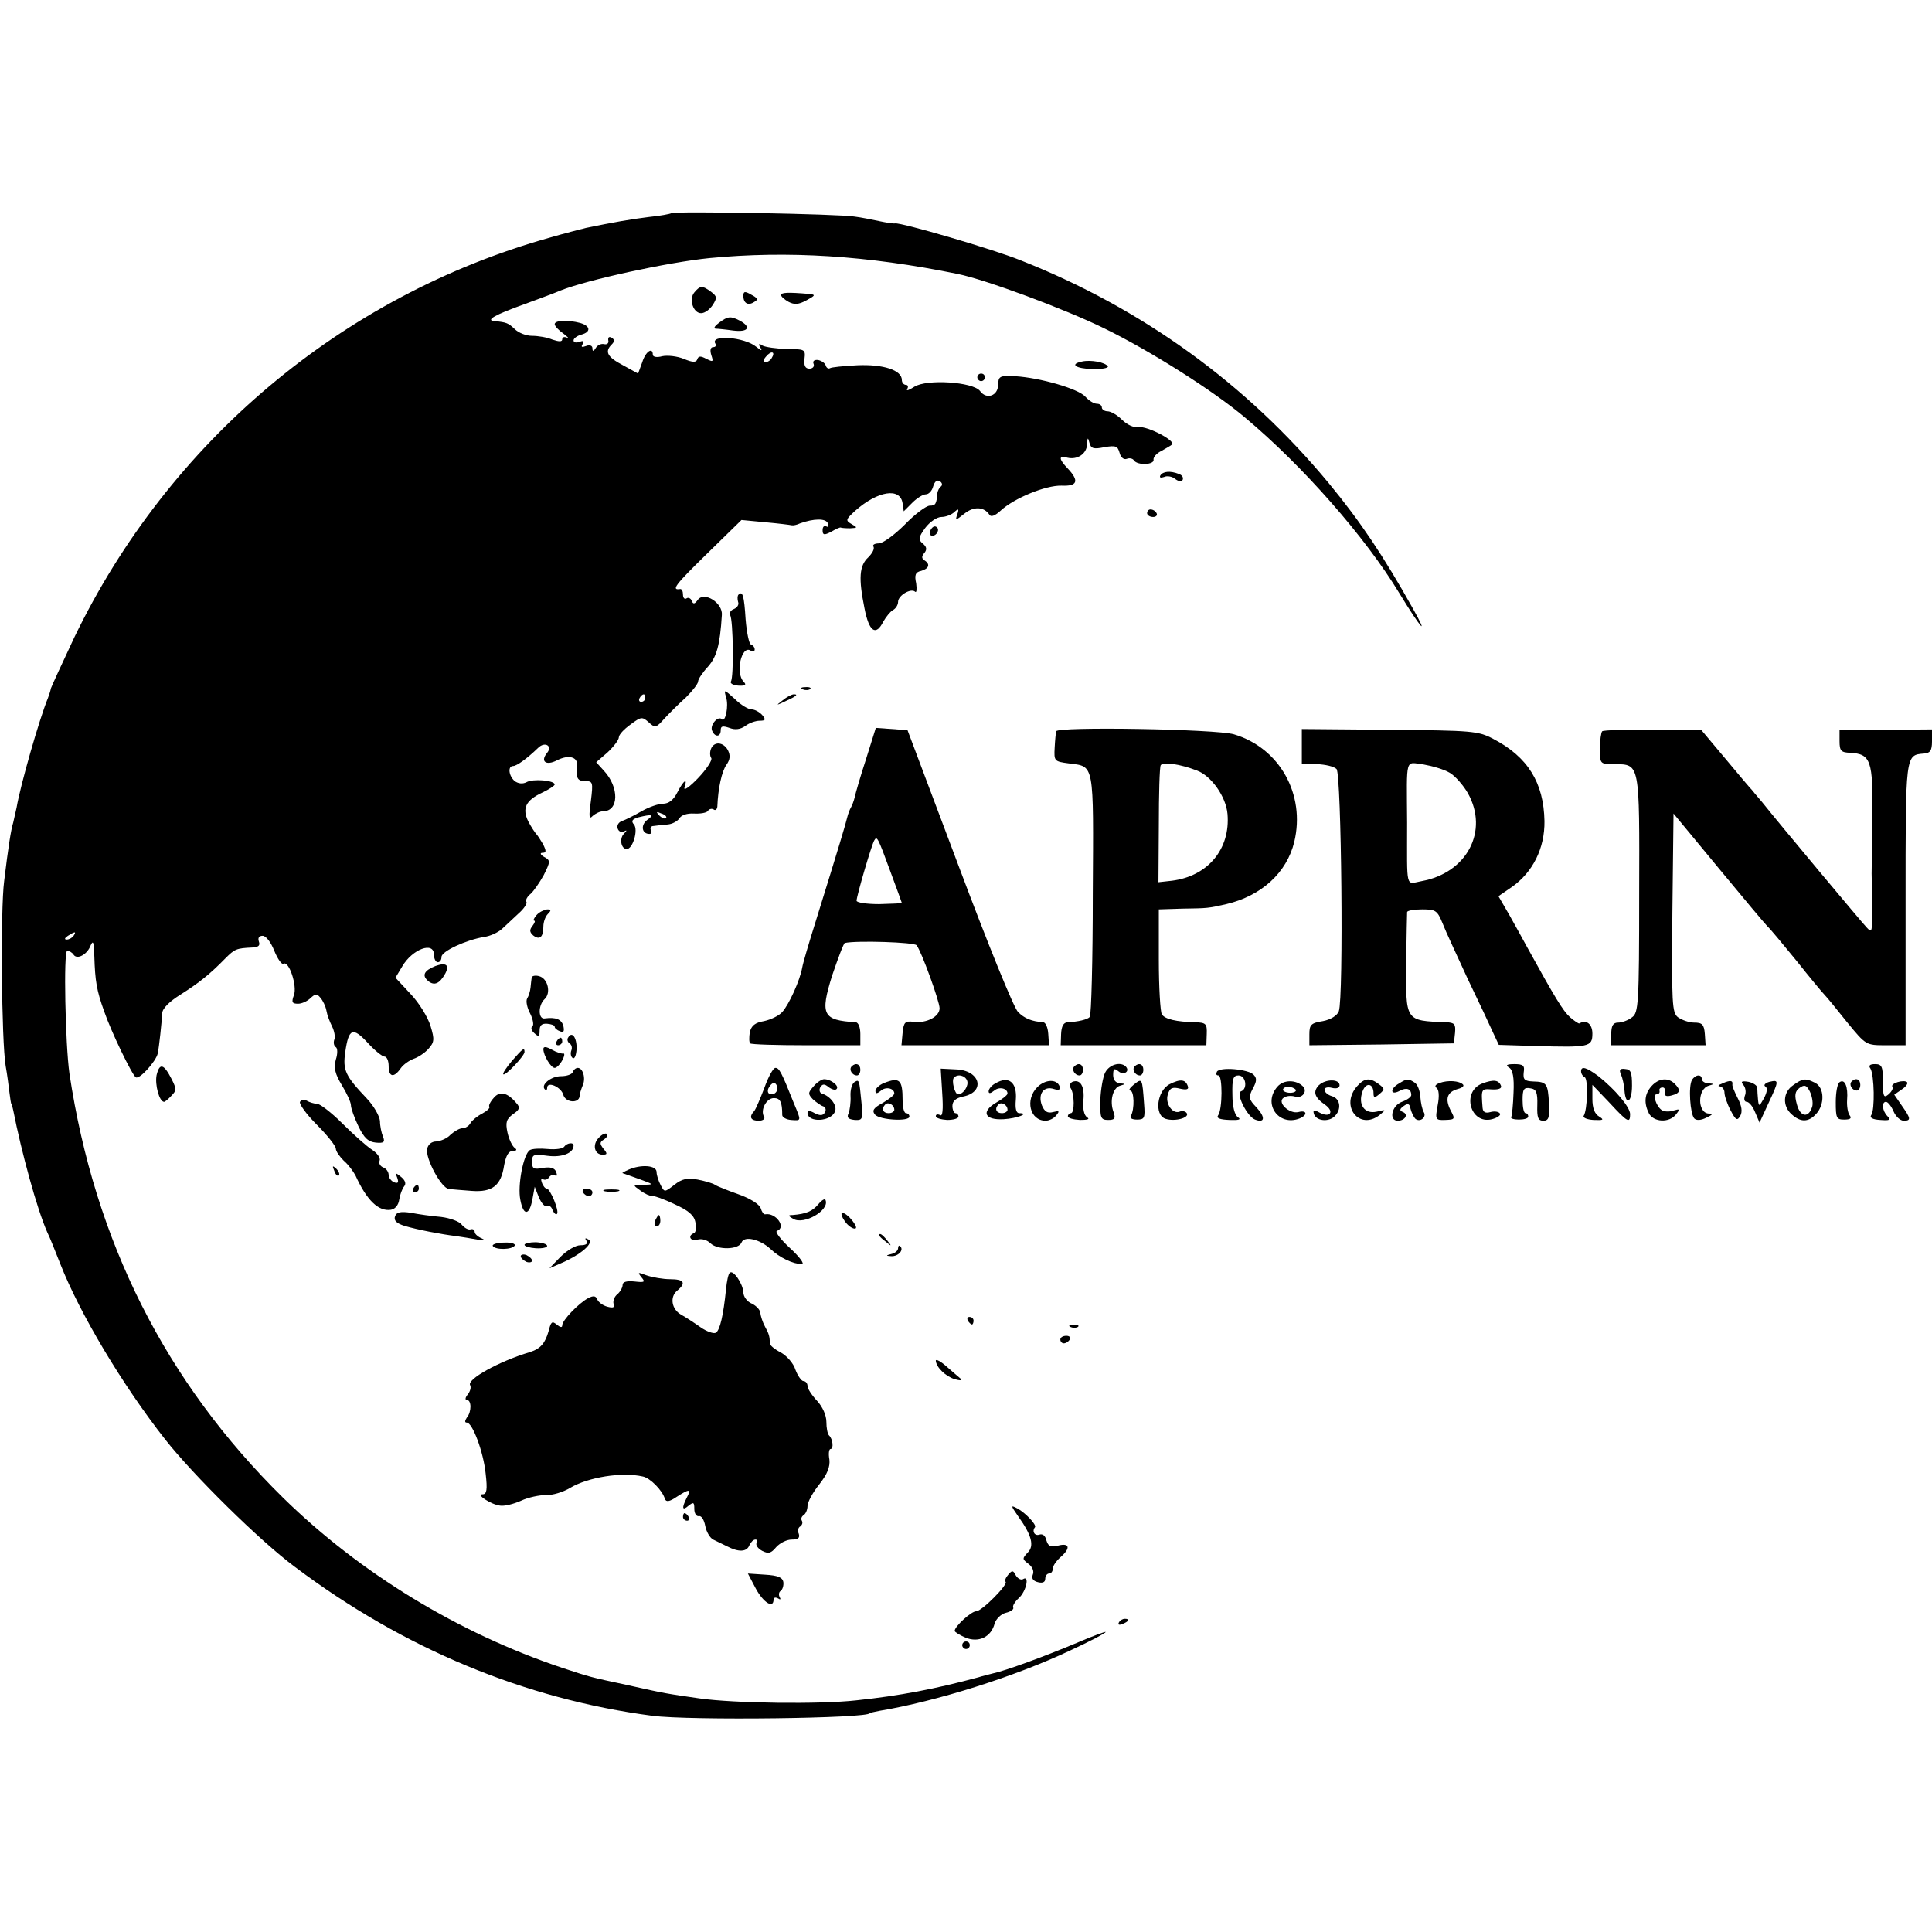 <?xml version="1.0" standalone="no"?>
<!DOCTYPE svg PUBLIC "-//W3C//DTD SVG 20010904//EN"
 "http://www.w3.org/TR/2001/REC-SVG-20010904/DTD/svg10.dtd">
<svg version="1.0" xmlns="http://www.w3.org/2000/svg"
 width="512pt" height="512pt" viewBox="0 0 512 512"
 preserveAspectRatio="xMidYMid meet">
<g transform="translate(0,512) scale(0.1,-0.1)"
fill="#000000" stroke="none">
<path d="M1779 4555 c-3 -2 -29 -7 -59 -10 -49 -6 -94 -14 -167 -29 -12 -3
-56 -14 -97 -26 -549 -154 -1009 -541 -1259 -1059 -32 -68 -60 -129 -62 -135
-1 -6 -5 -18 -8 -26 -23 -56 -73 -231 -83 -290 -3 -14 -7 -32 -9 -40 -6 -19
-13 -64 -24 -155 -10 -75 -7 -424 4 -490 4 -22 8 -53 10 -70 2 -16 4 -30 5
-30 1 0 3 -8 5 -17 22 -112 63 -262 90 -323 8 -16 23 -55 35 -85 51 -130 164
-320 278 -465 74 -94 250 -268 343 -337 288 -217 611 -351 948 -395 99 -13
576 -7 576 7 0 1 11 3 25 6 151 25 360 91 506 160 52 24 94 46 94 49 0 2 -35
-11 -77 -29 -83 -35 -189 -74 -223 -81 -11 -3 -28 -7 -37 -10 -115 -31 -209
-49 -323 -61 -97 -11 -324 -8 -416 5 -89 13 -87 12 -194 36 -98 21 -94 20
-170 45 -275 92 -536 251 -740 451 -311 306 -499 679 -566 1124 -11 78 -16
325 -6 325 6 0 13 -4 17 -10 9 -14 36 0 45 24 7 16 9 9 10 -29 2 -64 6 -90 26
-145 18 -53 74 -169 84 -175 10 -6 53 42 58 63 4 20 10 78 12 107 0 12 19 31
48 49 49 31 78 54 119 96 25 25 29 27 72 29 16 1 21 5 17 16 -3 9 0 15 10 15
9 0 22 -17 31 -40 9 -22 20 -37 24 -34 15 9 37 -59 28 -83 -7 -19 -5 -23 11
-23 10 0 25 7 33 15 13 12 17 12 26 1 7 -8 14 -23 16 -34 2 -12 9 -30 15 -42
6 -12 9 -28 6 -35 -3 -8 -1 -17 4 -20 5 -3 5 -18 0 -33 -6 -22 -2 -38 16 -68
13 -21 24 -45 24 -53 0 -8 9 -33 20 -56 15 -31 26 -41 46 -43 21 -2 25 1 19
16 -4 9 -8 28 -8 41 -1 13 -16 40 -35 60 -57 60 -64 75 -57 123 9 63 20 67 59
25 18 -20 39 -37 45 -37 6 0 11 -11 11 -25 0 -30 14 -32 32 -6 7 10 23 21 34
25 12 4 29 15 39 26 16 18 17 25 6 61 -7 23 -30 61 -53 85 l-40 43 18 30 c27
46 84 67 84 31 0 -11 5 -20 10 -20 6 0 10 6 10 14 0 15 65 45 113 53 16 2 37
12 47 21 10 9 30 28 44 41 14 12 24 27 21 31 -3 4 2 14 11 21 8 7 24 30 35 50
18 36 18 39 1 48 -10 6 -12 11 -4 11 10 0 10 5 1 23 -7 12 -15 24 -18 27 -3 3
-13 18 -21 33 -17 35 -7 56 38 77 17 8 32 18 32 21 0 11 -58 16 -75 6 -10 -5
-21 -4 -31 3 -16 14 -19 40 -4 40 9 0 36 19 66 48 18 18 39 5 24 -13 -19 -23
-3 -35 26 -20 31 16 56 9 53 -14 -3 -33 1 -41 22 -41 20 0 21 -3 15 -52 -6
-43 -5 -51 5 -40 7 6 19 12 27 12 42 0 44 63 2 108 l-20 22 30 26 c16 15 30
33 30 40 0 7 14 22 31 34 28 21 31 21 48 6 17 -16 20 -15 42 10 13 14 39 40
57 56 17 17 32 36 32 42 0 6 12 24 26 39 23 26 32 56 37 137 3 32 -47 64 -64
40 -8 -11 -12 -12 -16 -2 -2 6 -9 10 -14 6 -5 -3 -9 2 -9 10 0 9 -3 15 -7 15
-25 -4 -15 10 69 92 l93 91 63 -6 c34 -3 66 -7 70 -8 4 -1 14 1 22 5 36 13 69
14 74 0 3 -8 1 -11 -4 -8 -6 3 -10 -1 -10 -10 0 -13 4 -14 23 -4 12 7 23 12
25 11 1 -1 12 -2 25 -2 20 1 20 2 4 11 -17 10 -16 12 10 36 59 52 119 62 125
19 l3 -21 23 23 c12 12 28 22 36 22 7 0 16 9 19 21 4 13 10 18 17 14 7 -4 8
-10 4 -14 -5 -3 -9 -12 -10 -18 -2 -29 -5 -33 -20 -33 -9 0 -39 -22 -66 -50
-27 -27 -58 -50 -69 -50 -11 0 -18 -4 -14 -9 3 -6 -4 -18 -14 -28 -24 -22 -26
-56 -10 -135 12 -62 30 -75 50 -35 7 12 18 26 25 30 8 4 14 14 14 22 0 17 34
37 45 27 4 -4 5 6 3 22 -5 22 -2 30 13 33 21 6 25 18 9 28 -8 5 -8 11 0 20 7
9 6 16 -5 25 -12 10 -11 16 7 41 12 16 31 29 43 29 11 0 27 6 34 13 11 10 13
9 8 -6 -6 -17 -5 -17 19 2 25 20 52 18 66 -3 4 -7 15 -3 30 11 36 33 119 67
161 66 42 -2 48 12 17 45 -25 26 -25 36 -1 29 26 -6 51 10 52 36 1 18 2 19 6
4 4 -16 11 -18 40 -12 30 5 35 3 40 -15 3 -12 11 -19 19 -16 7 3 16 1 19 -4 9
-14 55 -12 52 2 -1 6 8 17 21 23 12 7 25 14 28 17 10 10 -65 49 -88 46 -13 -2
-31 6 -45 20 -12 12 -29 22 -38 22 -8 0 -15 5 -15 10 0 6 -6 10 -13 10 -8 0
-21 8 -31 19 -19 21 -120 50 -186 54 -41 2 -44 0 -45 -23 0 -29 -31 -40 -48
-16 -19 24 -141 32 -174 11 -14 -9 -22 -12 -19 -6 4 6 2 11 -3 11 -6 0 -11 6
-11 13 0 26 -49 42 -118 39 -36 -2 -69 -5 -73 -8 -4 -2 -9 1 -11 8 -2 6 -11
12 -20 14 -10 1 -15 -3 -12 -10 3 -7 -2 -13 -11 -13 -11 0 -15 8 -13 26 3 25
1 26 -47 26 -28 1 -56 5 -64 9 -10 7 -12 5 -6 -5 6 -10 3 -9 -11 2 -31 26
-124 33 -108 8 3 -5 0 -9 -6 -9 -7 0 -9 -8 -5 -21 6 -18 5 -19 -13 -10 -15 8
-21 8 -24 -1 -3 -9 -12 -9 -36 1 -17 7 -43 10 -57 7 -14 -4 -25 -2 -25 4 0 21
-19 9 -28 -20 l-11 -30 -40 22 c-42 22 -49 36 -30 55 8 8 8 13 0 18 -7 4 -10
1 -9 -7 2 -7 -3 -12 -11 -10 -8 2 -18 -3 -22 -10 -6 -10 -9 -10 -9 -1 0 7 -7
10 -17 6 -11 -4 -14 -3 -9 5 5 8 2 10 -8 6 -9 -3 -16 -2 -16 4 0 5 9 12 20 15
27 7 25 23 -2 31 -34 9 -68 7 -68 -3 0 -5 10 -16 23 -25 12 -9 16 -14 10 -11
-7 3 -13 2 -13 -4 0 -7 -8 -7 -26 -1 -14 6 -38 10 -54 10 -16 0 -36 8 -46 18
-17 16 -22 18 -53 21 -26 2 1 17 79 45 41 15 84 31 95 36 73 29 286 75 395 86
207 20 418 7 658 -42 74 -15 284 -93 388 -144 121 -59 289 -165 374 -237 153
-128 319 -317 409 -466 56 -92 80 -119 35 -39 -78 139 -138 229 -223 332 -217
262 -494 463 -816 590 -74 30 -318 101 -333 98 -4 -1 -23 2 -42 6 -19 4 -48
10 -65 12 -38 7 -481 15 -486 9z m266 -384 c-3 -6 -11 -11 -17 -11 -6 0 -6 6
2 15 14 17 26 13 15 -4z m-335 -901 c0 -5 -5 -10 -11 -10 -5 0 -7 5 -4 10 3 6
8 10 11 10 2 0 4 -4 4 -10z m-1515 -630 c-3 -5 -12 -10 -18 -10 -7 0 -6 4 3
10 19 12 23 12 15 0z"/>
<path d="M1840 4345 c-15 -18 -3 -55 18 -55 10 0 23 10 31 22 12 19 11 23 -5
35 -23 17 -29 16 -44 -2z"/>
<path d="M1970 4336 c0 -20 13 -27 29 -16 11 6 9 10 -8 19 -17 10 -21 9 -21
-3z"/>
<path d="M2070 4338 c0 -4 9 -12 20 -18 15 -8 27 -7 47 4 24 13 25 15 8 17
-58 5 -75 4 -75 -3z"/>
<path d="M1906 4265 c-11 -8 -16 -15 -10 -16 5 0 26 -2 47 -5 40 -5 49 9 18
26 -25 13 -32 12 -55 -5z"/>
<path d="M2868 4162 c-35 -7 -17 -19 27 -20 25 -1 43 3 41 7 -7 11 -45 18 -68
13z"/>
<path d="M2590 4120 c0 -5 5 -10 10 -10 6 0 10 5 10 10 0 6 -4 10 -10 10 -5 0
-10 -4 -10 -10z"/>
<path d="M3075 3860 c-3 -6 1 -7 10 -4 8 4 22 1 29 -5 9 -7 17 -8 20 -3 3 6
-1 13 -10 16 -23 9 -42 7 -49 -4z"/>
<path d="M3040 3760 c0 -5 7 -10 16 -10 8 0 12 5 9 10 -3 6 -10 10 -16 10 -5
0 -9 -4 -9 -10z"/>
<path d="M2466 3715 c-3 -8 -1 -15 4 -15 13 0 22 18 11 24 -5 3 -11 -1 -15 -9z"/>
<path d="M1957 3544 c-3 -3 -3 -12 -1 -19 3 -7 -2 -15 -11 -19 -9 -3 -13 -11
-10 -16 8 -13 10 -164 2 -176 -3 -5 6 -10 20 -11 18 -1 22 2 14 10 -23 23 -6
98 18 83 6 -4 11 -3 11 3 0 5 -4 11 -10 13 -5 2 -11 31 -14 66 -4 64 -8 77
-19 66z"/>
<path d="M2128 3293 c7 -3 16 -2 19 1 4 3 -2 6 -13 5 -11 0 -14 -3 -6 -6z"/>
<path d="M1924 3273 c8 -24 -2 -69 -11 -59 -10 10 -32 -15 -26 -30 7 -18 23
-18 23 1 0 11 5 12 23 6 15 -6 29 -4 42 5 10 8 28 14 38 14 16 0 17 3 7 15 -7
8 -20 15 -28 15 -9 0 -29 12 -45 28 -28 25 -29 26 -23 5z"/>
<path d="M2074 3264 c-18 -14 -18 -14 6 -3 31 14 36 19 24 19 -6 0 -19 -7 -30
-16z"/>
<path d="M2295 3108 c-15 -46 -28 -91 -30 -101 -2 -9 -7 -22 -10 -27 -3 -5 -8
-18 -10 -27 -4 -17 -20 -71 -84 -277 -17 -54 -33 -108 -35 -120 -6 -34 -35
-98 -53 -118 -9 -10 -30 -20 -48 -24 -24 -4 -34 -12 -38 -30 -2 -13 -2 -26 1
-29 3 -3 70 -5 149 -5 l143 0 0 30 c0 17 -5 30 -12 31 -88 5 -95 20 -63 123
16 47 31 87 34 87 31 7 184 2 190 -6 13 -16 61 -149 61 -167 0 -22 -34 -40
-68 -36 -24 3 -27 -1 -30 -29 l-3 -33 196 0 195 0 -2 30 c-1 17 -7 30 -13 31
-31 2 -50 10 -67 27 -11 10 -81 183 -156 383 l-137 364 -42 3 -42 3 -26 -83z
m64 -296 c17 -46 31 -84 31 -85 0 -1 -27 -2 -60 -3 -33 0 -60 4 -60 9 0 12 40
149 47 160 7 12 9 9 42 -81z"/>
<path d="M2799 3182 c-1 -4 -3 -23 -4 -43 -2 -36 -1 -37 37 -42 69 -9 66 6 64
-346 0 -176 -4 -322 -8 -326 -6 -7 -32 -13 -59 -14 -11 -1 -16 -11 -17 -31
l-1 -30 193 0 193 0 1 30 c1 27 -2 30 -31 31 -49 1 -80 8 -88 21 -4 6 -8 71
-8 145 l0 133 62 2 c69 1 68 1 117 12 93 22 160 83 180 165 30 126 -39 249
-160 285 -48 14 -469 21 -471 8z m373 -104 c38 -14 77 -69 81 -115 8 -93 -52
-165 -147 -177 l-36 -4 1 150 c0 83 2 155 5 160 6 10 52 3 96 -14z"/>
<path d="M3450 3142 l0 -47 40 0 c22 -1 45 -6 52 -13 13 -13 19 -608 6 -642
-4 -11 -21 -22 -42 -26 -32 -5 -36 -10 -36 -35 l0 -29 191 2 192 3 3 28 c2 23
-1 27 -24 28 -109 4 -107 2 -105 160 0 68 2 127 2 132 1 4 19 7 40 7 36 0 40
-3 54 -37 8 -21 39 -87 67 -148 29 -60 59 -124 67 -142 l15 -32 96 -3 c143 -4
152 -3 152 33 0 25 -16 38 -34 27 -2 -2 -13 6 -25 16 -19 17 -40 52 -114 186
-10 19 -32 58 -47 85 l-29 50 35 24 c56 39 88 103 87 175 -2 102 -44 170 -136
218 -40 21 -56 22 -274 24 l-233 2 0 -46z m392 -70 c14 -8 36 -33 48 -54 56
-100 -2 -211 -122 -233 -44 -8 -39 -26 -39 155 -1 178 -6 160 44 154 23 -4 54
-13 69 -22z"/>
<path d="M4246 3182 c-3 -3 -6 -24 -6 -46 0 -41 0 -41 39 -41 67 -1 66 5 65
-344 0 -294 -2 -315 -19 -327 -10 -8 -27 -14 -37 -14 -13 0 -18 -8 -18 -30 l0
-30 125 0 125 0 -2 30 c-2 25 -7 30 -28 30 -14 0 -33 7 -43 14 -16 12 -17 35
-15 277 l3 263 119 -144 c66 -80 124 -149 130 -155 6 -5 40 -46 76 -90 35 -44
69 -85 75 -91 6 -6 33 -39 60 -73 50 -61 50 -61 103 -61 l52 0 0 374 c0 399
-1 395 49 399 16 1 21 8 21 32 l0 32 -122 -1 -123 -1 0 -29 c0 -26 4 -30 28
-31 55 -3 61 -20 59 -172 -1 -76 -2 -142 -2 -148 0 -5 1 -37 1 -70 1 -88 1
-89 -14 -73 -11 11 -235 279 -277 332 -8 10 -20 23 -25 30 -6 6 -39 45 -73 86
l-63 75 -129 1 c-71 1 -131 -1 -134 -4z"/>
<path d="M1884 3135 c-3 -8 -3 -19 1 -24 3 -6 -13 -30 -35 -53 -23 -24 -39
-35 -36 -25 9 27 -2 20 -19 -13 -10 -20 -23 -30 -38 -30 -12 0 -38 -9 -57 -20
-19 -11 -43 -23 -52 -26 -9 -3 -14 -12 -11 -20 3 -8 10 -11 17 -7 8 4 8 2 -1
-7 -12 -13 -7 -40 8 -40 16 0 31 51 19 65 -8 9 -5 14 12 19 36 9 43 7 23 -7
-18 -14 -14 -37 6 -37 6 0 7 5 4 10 -3 6 0 11 7 11 7 1 24 3 37 4 13 1 27 9
32 17 5 8 20 13 38 12 17 -1 34 2 37 7 3 5 10 7 15 4 5 -4 9 0 10 7 2 50 12
94 24 111 10 14 11 25 4 39 -12 22 -37 24 -45 3z m-119 -183 c-3 -3 -11 0 -18
7 -9 10 -8 11 6 5 10 -3 15 -9 12 -12z"/>
<path d="M1422 2695 c-7 -8 -10 -15 -6 -15 3 0 1 -6 -5 -14 -8 -10 -8 -16 2
-25 17 -13 27 -5 27 24 0 11 5 26 12 33 9 9 9 12 -2 12 -8 -1 -21 -7 -28 -15z"/>
<path d="M1154 2560 c-30 -12 -37 -25 -19 -40 16 -13 30 -7 45 20 12 23 2 30
-26 20z"/>
<path d="M1409 2529 c-1 -5 -2 -17 -3 -26 -1 -10 -5 -23 -9 -29 -4 -7 0 -25 8
-40 8 -16 10 -31 6 -34 -5 -3 -3 -11 5 -18 12 -11 14 -9 14 7 0 14 6 19 20 18
11 -1 20 -4 20 -8 0 -4 6 -9 14 -12 10 -4 12 0 9 14 -5 18 -20 24 -50 20 -17
-2 -17 35 0 51 18 16 9 55 -14 61 -10 3 -20 1 -20 -4z"/>
<path d="M1506 2371 c-4 -5 -2 -12 3 -16 6 -3 8 -12 5 -19 -3 -8 -1 -17 4 -20
5 -3 9 8 10 24 1 30 -12 48 -22 31z"/>
<path d="M1475 2360 c-3 -5 -1 -10 4 -10 6 0 11 5 11 10 0 6 -2 10 -4 10 -3 0
-8 -4 -11 -10z"/>
<path d="M1440 2340 c0 -17 20 -50 30 -50 5 0 14 9 20 20 6 11 7 19 3 18 -4
-1 -18 3 -30 10 -16 9 -23 9 -23 2z"/>
<path d="M1357 2309 c-15 -18 -26 -34 -23 -36 5 -5 56 49 56 59 0 13 -4 10
-33 -23z"/>
<path d="M415 2271 c-5 -25 7 -71 20 -71 2 0 11 7 19 16 14 14 14 18 1 44 -21
41 -32 44 -40 11z"/>
<path d="M2257 2294 c-8 -8 1 -24 14 -24 5 0 9 7 9 15 0 15 -12 20 -23 9z"/>
<path d="M2847 2294 c-8 -8 1 -24 14 -24 5 0 9 7 9 15 0 15 -12 20 -23 9z"/>
<path d="M2929 2278 c-6 -11 -12 -45 -13 -73 -1 -48 1 -53 21 -53 17 0 20 4
14 21 -11 29 -2 65 18 70 14 4 14 5 -1 6 -11 1 -18 9 -18 22 0 17 3 19 14 10
14 -12 32 0 19 13 -14 13 -43 5 -54 -16z"/>
<path d="M3007 2294 c-8 -8 1 -24 14 -24 5 0 9 7 9 15 0 15 -12 20 -23 9z"/>
<path d="M3999 2291 c10 -6 14 -26 12 -67 -1 -31 -4 -60 -6 -64 -3 -4 7 -7 20
-7 14 0 25 3 25 8 0 5 -3 9 -7 9 -5 0 -8 16 -8 35 0 28 3 34 20 31 16 -2 20
-10 19 -45 -1 -33 2 -41 16 -41 14 0 17 8 15 46 -3 53 -6 57 -42 58 -23 1 -27
5 -25 24 3 18 -1 22 -25 22 -20 0 -24 -3 -14 -9z"/>
<path d="M4957 2288 c10 -17 12 -110 2 -123 -5 -7 4 -12 24 -13 25 -2 29 0 19
10 -14 14 -16 38 -4 38 5 0 14 -11 20 -25 6 -14 18 -25 27 -25 20 0 19 6 -5
40 l-20 29 20 14 c11 7 17 16 14 19 -8 8 -45 -3 -39 -12 3 -4 -2 -13 -10 -20
-13 -11 -15 -6 -15 34 0 40 -3 46 -21 46 -14 0 -18 -4 -12 -12z"/>
<path d="M1518 2279 c-2 -6 -16 -11 -31 -11 -27 0 -55 -23 -43 -35 3 -3 6 -2
6 4 0 19 38 2 43 -19 6 -20 41 -23 43 -3 0 6 4 18 8 28 9 19 1 47 -13 47 -5 0
-11 -5 -13 -11z"/>
<path d="M2026 2238 c-11 -29 -23 -57 -27 -62 -15 -16 -10 -26 12 -26 11 0 17
5 14 10 -11 18 6 50 26 50 17 0 22 -11 22 -45 0 -6 11 -12 23 -13 28 -2 28 -4
8 44 -33 83 -39 94 -49 94 -6 0 -19 -24 -29 -52z m34 -3 c0 -8 -7 -15 -15 -15
-9 0 -12 6 -9 15 4 8 10 15 15 15 5 0 9 -7 9 -15z"/>
<path d="M2497 2223 c3 -45 1 -63 -6 -58 -6 3 -11 2 -11 -3 0 -5 14 -9 30 -10
17 0 30 4 30 9 0 5 -4 9 -8 9 -4 0 -8 9 -8 19 0 13 9 21 28 25 61 12 46 70
-19 72 l-40 2 4 -65z m66 33 c5 -13 -10 -36 -24 -36 -9 0 -18 37 -11 44 10 11
30 6 35 -8z"/>
<path d="M3225 2280 c-3 -6 -2 -10 4 -10 11 0 11 -90 -1 -106 -5 -7 4 -11 30
-12 25 -1 32 1 23 7 -9 6 -15 28 -15 60 -1 42 2 51 16 51 20 0 25 -36 7 -42
-15 -5 16 -67 37 -75 26 -10 28 6 4 32 -21 22 -22 27 -10 50 11 20 11 28 2 37
-15 15 -89 21 -97 8z"/>
<path d="M4190 2281 c0 -6 4 -13 10 -16 9 -6 7 -86 -3 -102 -3 -5 9 -10 26
-11 26 -1 29 0 15 9 -12 7 -18 22 -18 47 l0 37 45 -47 c49 -53 55 -56 55 -30
-1 19 -39 64 -84 100 -31 23 -46 28 -46 13z"/>
<path d="M4296 2272 c4 -9 8 -28 9 -41 3 -43 20 -33 20 12 0 35 -3 43 -18 44
-14 2 -17 -2 -11 -15z"/>
<path d="M4484 2258 c-10 -16 -5 -90 6 -102 6 -6 18 -5 32 2 17 8 19 11 6 11
-30 2 -30 66 1 74 14 4 14 5 -1 6 -10 0 -18 6 -18 11 0 14 -17 13 -26 -2z"/>
<path d="M2156 2241 c-15 -17 -15 -20 -2 -34 9 -8 21 -17 28 -19 6 -2 8 -10 4
-16 -5 -9 -13 -9 -27 -2 -12 7 -19 7 -19 1 0 -27 63 -24 73 4 6 15 -12 40 -35
47 -6 2 -8 10 -4 17 6 9 11 9 22 0 8 -6 18 -9 21 -5 8 8 -15 26 -33 26 -6 0
-19 -8 -28 -19z"/>
<path d="M2264 2252 c-6 -4 -11 -20 -10 -37 1 -16 -2 -37 -5 -45 -6 -12 -1
-16 16 -18 21 -1 22 1 18 46 -6 62 -6 62 -19 54z"/>
<path d="M2343 2250 c-13 -5 -23 -15 -23 -21 0 -8 4 -8 15 1 13 11 35 6 35 -8
0 -4 -14 -15 -31 -25 -24 -13 -29 -20 -20 -31 12 -14 91 -19 91 -5 0 5 -4 9
-9 9 -5 0 -9 15 -9 34 0 55 -8 62 -49 46z m27 -71 c0 -5 -7 -9 -15 -9 -15 0
-20 12 -9 23 8 8 24 -1 24 -14z"/>
<path d="M2638 2249 c-10 -5 -18 -15 -18 -21 0 -7 5 -6 15 2 13 11 35 6 35 -8
0 -4 -14 -15 -30 -24 -41 -24 -31 -47 20 -44 35 2 71 16 41 16 -8 0 -11 12 -9
35 4 47 -19 65 -54 44z m32 -70 c0 -5 -7 -9 -15 -9 -15 0 -20 12 -9 23 8 8 24
-1 24 -14z"/>
<path d="M2749 2239 c-33 -33 -20 -89 22 -89 9 0 22 6 28 14 10 12 8 13 -8 9
-15 -4 -23 1 -30 18 -11 30 5 52 32 43 13 -4 18 -2 15 7 -7 20 -38 19 -59 -2z"/>
<path d="M2842 2253 c-6 -3 -9 -10 -5 -16 11 -16 11 -67 1 -67 -4 0 -8 -4 -8
-8 0 -5 14 -9 32 -10 20 0 27 2 19 7 -8 5 -12 23 -10 44 4 38 -8 58 -29 50z"/>
<path d="M3005 2246 c-11 -9 -15 -16 -10 -16 11 0 12 -50 2 -67 -4 -6 3 -10
16 -10 20 0 22 4 19 41 -5 70 -5 69 -27 52z"/>
<path d="M3100 2247 c-34 -17 -42 -82 -11 -92 25 -8 64 3 56 15 -3 5 -12 7
-19 4 -19 -7 -39 22 -31 46 5 17 12 20 32 15 17 -4 24 -2 21 6 -6 19 -20 20
-48 6z"/>
<path d="M3386 2241 c-41 -45 2 -107 58 -85 22 9 20 23 -3 17 -24 -6 -58 26
-39 38 7 5 20 6 30 3 19 -6 34 14 21 27 -18 18 -51 18 -67 0z m48 -9 c2 -4 -4
-8 -15 -8 -10 0 -19 4 -19 8 0 4 6 8 14 8 8 0 17 -4 20 -8z"/>
<path d="M3495 2244 c-16 -17 -12 -32 17 -52 25 -18 13 -35 -14 -21 -16 9 -19
8 -16 -3 6 -18 36 -22 53 -8 21 18 18 48 -5 55 -11 3 -20 11 -20 17 0 6 9 8
20 5 12 -3 20 0 20 7 0 17 -37 17 -55 0z"/>
<path d="M3597 2242 c-47 -52 5 -119 59 -77 18 15 18 15 -8 9 -32 -7 -50 19
-37 54 9 25 29 21 29 -5 0 -13 3 -13 16 -2 14 12 14 14 -2 26 -24 18 -38 16
-57 -5z"/>
<path d="M3708 2249 c-25 -14 -24 -33 1 -20 18 10 31 6 31 -11 0 -5 -11 -13
-25 -18 -27 -10 -35 -50 -11 -50 20 0 29 17 14 23 -10 4 -9 8 2 16 11 8 16 6
18 -7 2 -9 8 -21 12 -26 12 -12 32 3 23 17 -4 7 -8 25 -9 41 -1 15 -7 32 -15
37 -17 11 -20 11 -41 -2z"/>
<path d="M3815 2250 c-11 -4 -14 -9 -8 -13 6 -4 8 -21 3 -46 -7 -38 -6 -40 20
-39 26 1 27 2 14 26 -15 30 -9 48 19 56 12 3 18 8 14 12 -10 10 -40 12 -62 4z"/>
<path d="M3929 2249 c-57 -21 -33 -110 25 -95 15 4 24 11 21 15 -3 5 -14 7
-25 4 -14 -4 -20 0 -21 11 -4 50 -4 51 24 49 17 -1 27 2 25 9 -6 16 -19 18
-49 7z"/>
<path d="M4377 2242 c-19 -21 -21 -45 -7 -73 13 -23 53 -25 71 -3 12 15 11 16
-6 11 -11 -4 -25 -3 -31 1 -15 10 -25 42 -14 42 6 0 9 4 8 9 -2 5 2 9 7 9 6 1
9 -5 7 -13 -2 -9 4 -12 18 -8 23 6 25 14 8 31 -17 17 -42 15 -61 -6z"/>
<path d="M4565 2249 c-11 -4 -14 -8 -7 -8 6 -1 12 -8 12 -16 0 -9 7 -30 16
-47 14 -27 18 -29 26 -15 6 11 4 26 -7 47 -8 16 -15 32 -14 36 2 11 -6 12 -26
3z"/>
<path d="M4620 2245 c6 -7 8 -20 4 -29 -3 -9 -1 -16 5 -16 6 0 16 -12 22 -27
l12 -28 23 50 c29 62 29 64 3 58 -11 -3 -16 -9 -11 -12 7 -4 5 -15 -3 -31 -13
-23 -14 -23 -16 -5 -1 11 -2 25 -2 32 0 6 -10 13 -23 16 -18 3 -22 1 -14 -8z"/>
<path d="M4752 2244 c-27 -18 -29 -55 -4 -77 24 -22 45 -21 65 1 23 25 22 69
-2 82 -26 13 -33 13 -59 -6z m51 -55 c-9 -33 -32 -30 -41 4 -7 25 -5 35 7 44
13 9 18 8 27 -9 6 -12 9 -29 7 -39z"/>
<path d="M4875 2252 c-6 -4 -10 -28 -10 -53 0 -42 2 -46 22 -46 16 0 21 3 15
11 -5 6 -8 25 -7 41 3 35 -6 57 -20 47z"/>
<path d="M4907 2254 c-8 -8 1 -24 14 -24 5 0 9 7 9 15 0 15 -12 20 -23 9z"/>
<path d="M1308 2210 c-9 -10 -14 -21 -11 -23 2 -3 -6 -11 -19 -18 -12 -6 -27
-18 -31 -25 -4 -8 -14 -14 -22 -14 -7 0 -21 -8 -31 -17 -9 -10 -26 -17 -38
-18 -12 0 -22 -8 -24 -20 -5 -25 38 -105 58 -106 8 -1 35 -3 60 -5 55 -4 78
14 86 68 5 26 12 38 23 38 10 0 12 3 5 8 -6 4 -15 22 -19 40 -6 28 -3 36 14
49 18 12 20 18 10 29 -24 29 -45 34 -61 14z"/>
<path d="M795 2200 c-3 -5 17 -33 44 -60 28 -28 51 -57 51 -64 0 -7 10 -21 21
-32 12 -10 25 -28 31 -39 30 -66 61 -96 94 -91 11 2 20 12 22 27 2 13 8 29 13
35 6 7 3 16 -8 25 -15 12 -16 12 -10 -3 4 -12 2 -15 -9 -11 -7 3 -14 12 -14
19 0 8 -6 17 -14 20 -8 3 -13 11 -10 18 3 7 -6 20 -20 29 -14 9 -49 40 -78 69
-29 29 -60 53 -68 53 -8 0 -20 4 -27 8 -6 4 -14 3 -18 -3z"/>
<path d="M1587 2105 c-18 -18 -12 -45 10 -45 13 0 13 3 2 16 -10 13 -10 17 1
24 8 5 12 12 8 15 -3 3 -13 -1 -21 -10z"/>
<path d="M1495 2081 c-3 -5 -22 -8 -43 -6 -21 2 -42 1 -48 -3 -17 -11 -33 -94
-25 -132 8 -43 24 -42 32 2 l6 33 11 -28 c7 -16 16 -26 21 -23 5 3 12 -1 15
-10 4 -9 9 -14 12 -11 7 7 -18 67 -27 67 -4 0 -10 7 -13 16 -3 8 -2 12 3 9 5
-3 12 -1 16 5 4 6 11 8 16 5 5 -3 6 1 3 9 -4 11 -15 14 -35 11 -25 -5 -29 -2
-29 16 0 20 4 21 41 16 38 -5 69 7 69 27 0 10 -18 7 -25 -3z"/>
<path d="M886 2017 c3 -10 9 -15 12 -12 3 3 0 11 -7 18 -10 9 -11 8 -5 -6z"/>
<path d="M1665 2020 c-11 -5 -18 -9 -15 -9 3 -1 23 -8 45 -16 38 -14 39 -14
10 -15 -29 0 -29 0 -8 -15 12 -9 26 -15 30 -14 4 1 31 -8 60 -22 38 -17 53
-30 56 -49 3 -14 1 -26 -4 -28 -18 -7 -9 -23 10 -17 11 3 25 -1 34 -10 19 -18
74 -17 82 2 7 19 49 9 77 -17 24 -23 60 -40 83 -40 8 0 -6 19 -31 42 -25 23
-41 44 -35 46 26 9 -3 49 -31 44 -4 -1 -9 6 -12 16 -4 11 -28 26 -59 37 -28
10 -56 21 -62 25 -5 4 -26 10 -46 14 -28 5 -42 2 -62 -14 -26 -20 -26 -20 -36
-1 -6 11 -11 27 -11 35 0 18 -41 21 -75 6z"/>
<path d="M1095 1970 c-3 -5 -1 -10 4 -10 6 0 11 5 11 10 0 6 -2 10 -4 10 -3 0
-8 -4 -11 -10z"/>
<path d="M1545 1960 c3 -5 10 -10 16 -10 5 0 9 5 9 10 0 6 -7 10 -16 10 -8 0
-12 -4 -9 -10z"/>
<path d="M1603 1963 c9 -2 25 -2 35 0 9 3 1 5 -18 5 -19 0 -27 -2 -17 -5z"/>
<path d="M2169 1929 c-16 -19 -32 -26 -69 -29 -12 0 -12 -2 2 -10 28 -17 96
22 86 49 -1 6 -10 1 -19 -10z"/>
<path d="M1047 1897 c-4 -11 3 -19 26 -26 34 -10 96 -22 137 -27 14 -2 39 -6
55 -9 20 -3 24 -3 12 3 -10 4 -19 12 -19 17 0 6 -5 9 -11 7 -6 -2 -16 4 -23
12 -6 9 -31 18 -55 21 -24 2 -60 7 -80 11 -27 4 -38 2 -42 -9z"/>
<path d="M2230 1903 c0 -6 7 -19 16 -28 9 -9 19 -13 22 -10 3 3 -4 15 -16 28
-12 12 -22 16 -22 10z"/>
<path d="M1736 1885 c-3 -8 -1 -15 4 -15 6 0 10 7 10 15 0 8 -2 15 -4 15 -2 0
-6 -7 -10 -15z"/>
<path d="M2330 1846 c0 -2 8 -10 18 -17 15 -13 16 -12 3 4 -13 16 -21 21 -21
13z"/>
<path d="M1554 1832 c5 -8 -1 -12 -16 -12 -13 0 -36 -14 -53 -31 l-29 -30 30
13 c52 22 89 54 74 63 -9 5 -11 4 -6 -3z"/>
<path d="M1306 1818 c7 -11 51 -10 58 1 3 5 -10 9 -28 8 -19 0 -33 -5 -30 -9z"/>
<path d="M1390 1821 c0 -4 14 -8 30 -9 17 -1 30 2 30 6 0 5 -13 9 -30 10 -16
0 -30 -3 -30 -7z"/>
<path d="M2380 1812 c0 -6 -8 -13 -17 -15 -16 -4 -16 -5 -1 -6 18 -1 34 16 24
26 -3 4 -6 1 -6 -5z"/>
<path d="M1380 1791 c0 -5 7 -11 15 -15 8 -3 15 -1 15 3 0 5 -7 11 -15 15 -8
3 -15 1 -15 -3z"/>
<path d="M1700 1735 c11 -13 8 -14 -19 -11 -20 2 -31 -1 -31 -9 0 -7 -6 -18
-14 -25 -8 -6 -12 -18 -10 -25 4 -10 -1 -12 -16 -8 -12 3 -24 12 -27 19 -4 10
-10 11 -24 4 -26 -14 -69 -59 -69 -72 0 -7 -5 -6 -15 2 -12 10 -15 7 -21 -17
-9 -32 -21 -47 -49 -56 -84 -25 -169 -73 -159 -88 3 -6 0 -16 -6 -24 -7 -8 -8
-15 -3 -15 13 0 13 -32 0 -47 -5 -8 -6 -13 0 -13 15 0 44 -77 50 -135 5 -43 3
-55 -8 -55 -19 0 22 -27 46 -30 11 -2 36 4 56 13 19 9 49 15 66 15 17 -1 46 8
64 19 47 28 137 43 193 30 19 -4 51 -36 58 -59 3 -9 12 -8 31 5 34 22 40 22
27 -2 -14 -28 -12 -36 5 -21 13 10 15 9 15 -9 0 -11 5 -20 12 -19 7 2 14 -10
17 -26 3 -16 13 -32 21 -36 8 -4 25 -12 37 -18 31 -16 52 -15 59 3 4 8 10 15
16 15 5 0 7 -4 3 -9 -3 -6 4 -15 15 -21 16 -8 23 -7 37 10 10 11 28 20 41 20
17 0 22 4 19 15 -4 8 -2 17 4 20 5 4 7 10 4 15 -3 5 -1 11 5 15 5 3 10 14 10
24 0 10 14 36 31 57 22 28 29 47 27 66 -3 16 -1 28 3 28 9 0 6 27 -4 36 -4 4
-7 20 -7 36 0 17 -10 40 -25 56 -14 15 -25 32 -25 39 0 7 -5 13 -11 13 -5 0
-15 14 -21 30 -5 17 -23 37 -39 46 -16 8 -29 19 -29 24 0 18 -2 25 -13 45 -6
11 -11 27 -12 35 0 8 -10 19 -22 25 -13 5 -23 19 -23 30 -1 23 -27 61 -36 52
-4 -3 -8 -23 -10 -44 -7 -69 -16 -108 -27 -115 -6 -3 -24 3 -41 15 -17 12 -40
27 -51 33 -25 14 -31 47 -10 64 24 20 18 30 -19 30 -19 0 -47 5 -62 10 -24 9
-25 9 -14 -5z"/>
<path d="M2565 1620 c3 -5 8 -10 11 -10 2 0 4 5 4 10 0 6 -5 10 -11 10 -5 0
-7 -4 -4 -10z"/>
<path d="M2838 1603 c7 -3 16 -2 19 1 4 3 -2 6 -13 5 -11 0 -14 -3 -6 -6z"/>
<path d="M2810 1570 c0 -5 4 -10 9 -10 6 0 13 5 16 10 3 6 -1 10 -9 10 -9 0
-16 -4 -16 -10z"/>
<path d="M2480 1514 c1 -17 25 -41 50 -49 15 -4 21 -4 15 2 -5 4 -22 19 -37
32 -16 14 -28 20 -28 15z"/>
<path d="M2698 1102 c36 -50 44 -79 25 -97 -14 -15 -14 -17 2 -29 11 -8 16
-20 12 -29 -4 -10 1 -17 14 -20 12 -3 19 0 19 9 0 8 5 14 10 14 6 0 10 6 10
13 0 7 9 20 20 30 28 24 25 39 -6 31 -20 -5 -26 -2 -31 14 -3 13 -10 18 -19
15 -12 -4 -20 9 -11 20 4 7 -26 38 -46 49 -19 10 -19 9 1 -20z"/>
<path d="M1810 1100 c0 -5 5 -10 11 -10 5 0 7 5 4 10 -3 6 -8 10 -11 10 -2 0
-4 -4 -4 -10z"/>
<path d="M2672 947 c-7 -8 -10 -16 -7 -19 7 -7 -63 -78 -78 -78 -13 0 -57 -40
-57 -52 0 -3 13 -11 29 -18 35 -14 68 2 77 38 4 12 17 25 30 28 13 3 22 10 19
14 -2 4 4 15 15 25 20 18 29 62 11 50 -6 -3 -14 2 -19 10 -7 14 -10 14 -20 2z"/>
<path d="M2003 910 c20 -37 47 -54 47 -29 0 5 5 7 12 3 6 -4 8 -3 4 4 -3 6 -2
13 3 16 5 4 8 14 7 23 -2 13 -15 18 -49 20 l-45 3 21 -40z"/>
<path d="M2965 820 c-3 -6 1 -7 9 -4 18 7 21 14 7 14 -6 0 -13 -4 -16 -10z"/>
<path d="M2550 760 c0 -5 5 -10 10 -10 6 0 10 5 10 10 0 6 -4 10 -10 10 -5 0
-10 -4 -10 -10z"/>
</g>
</svg>
